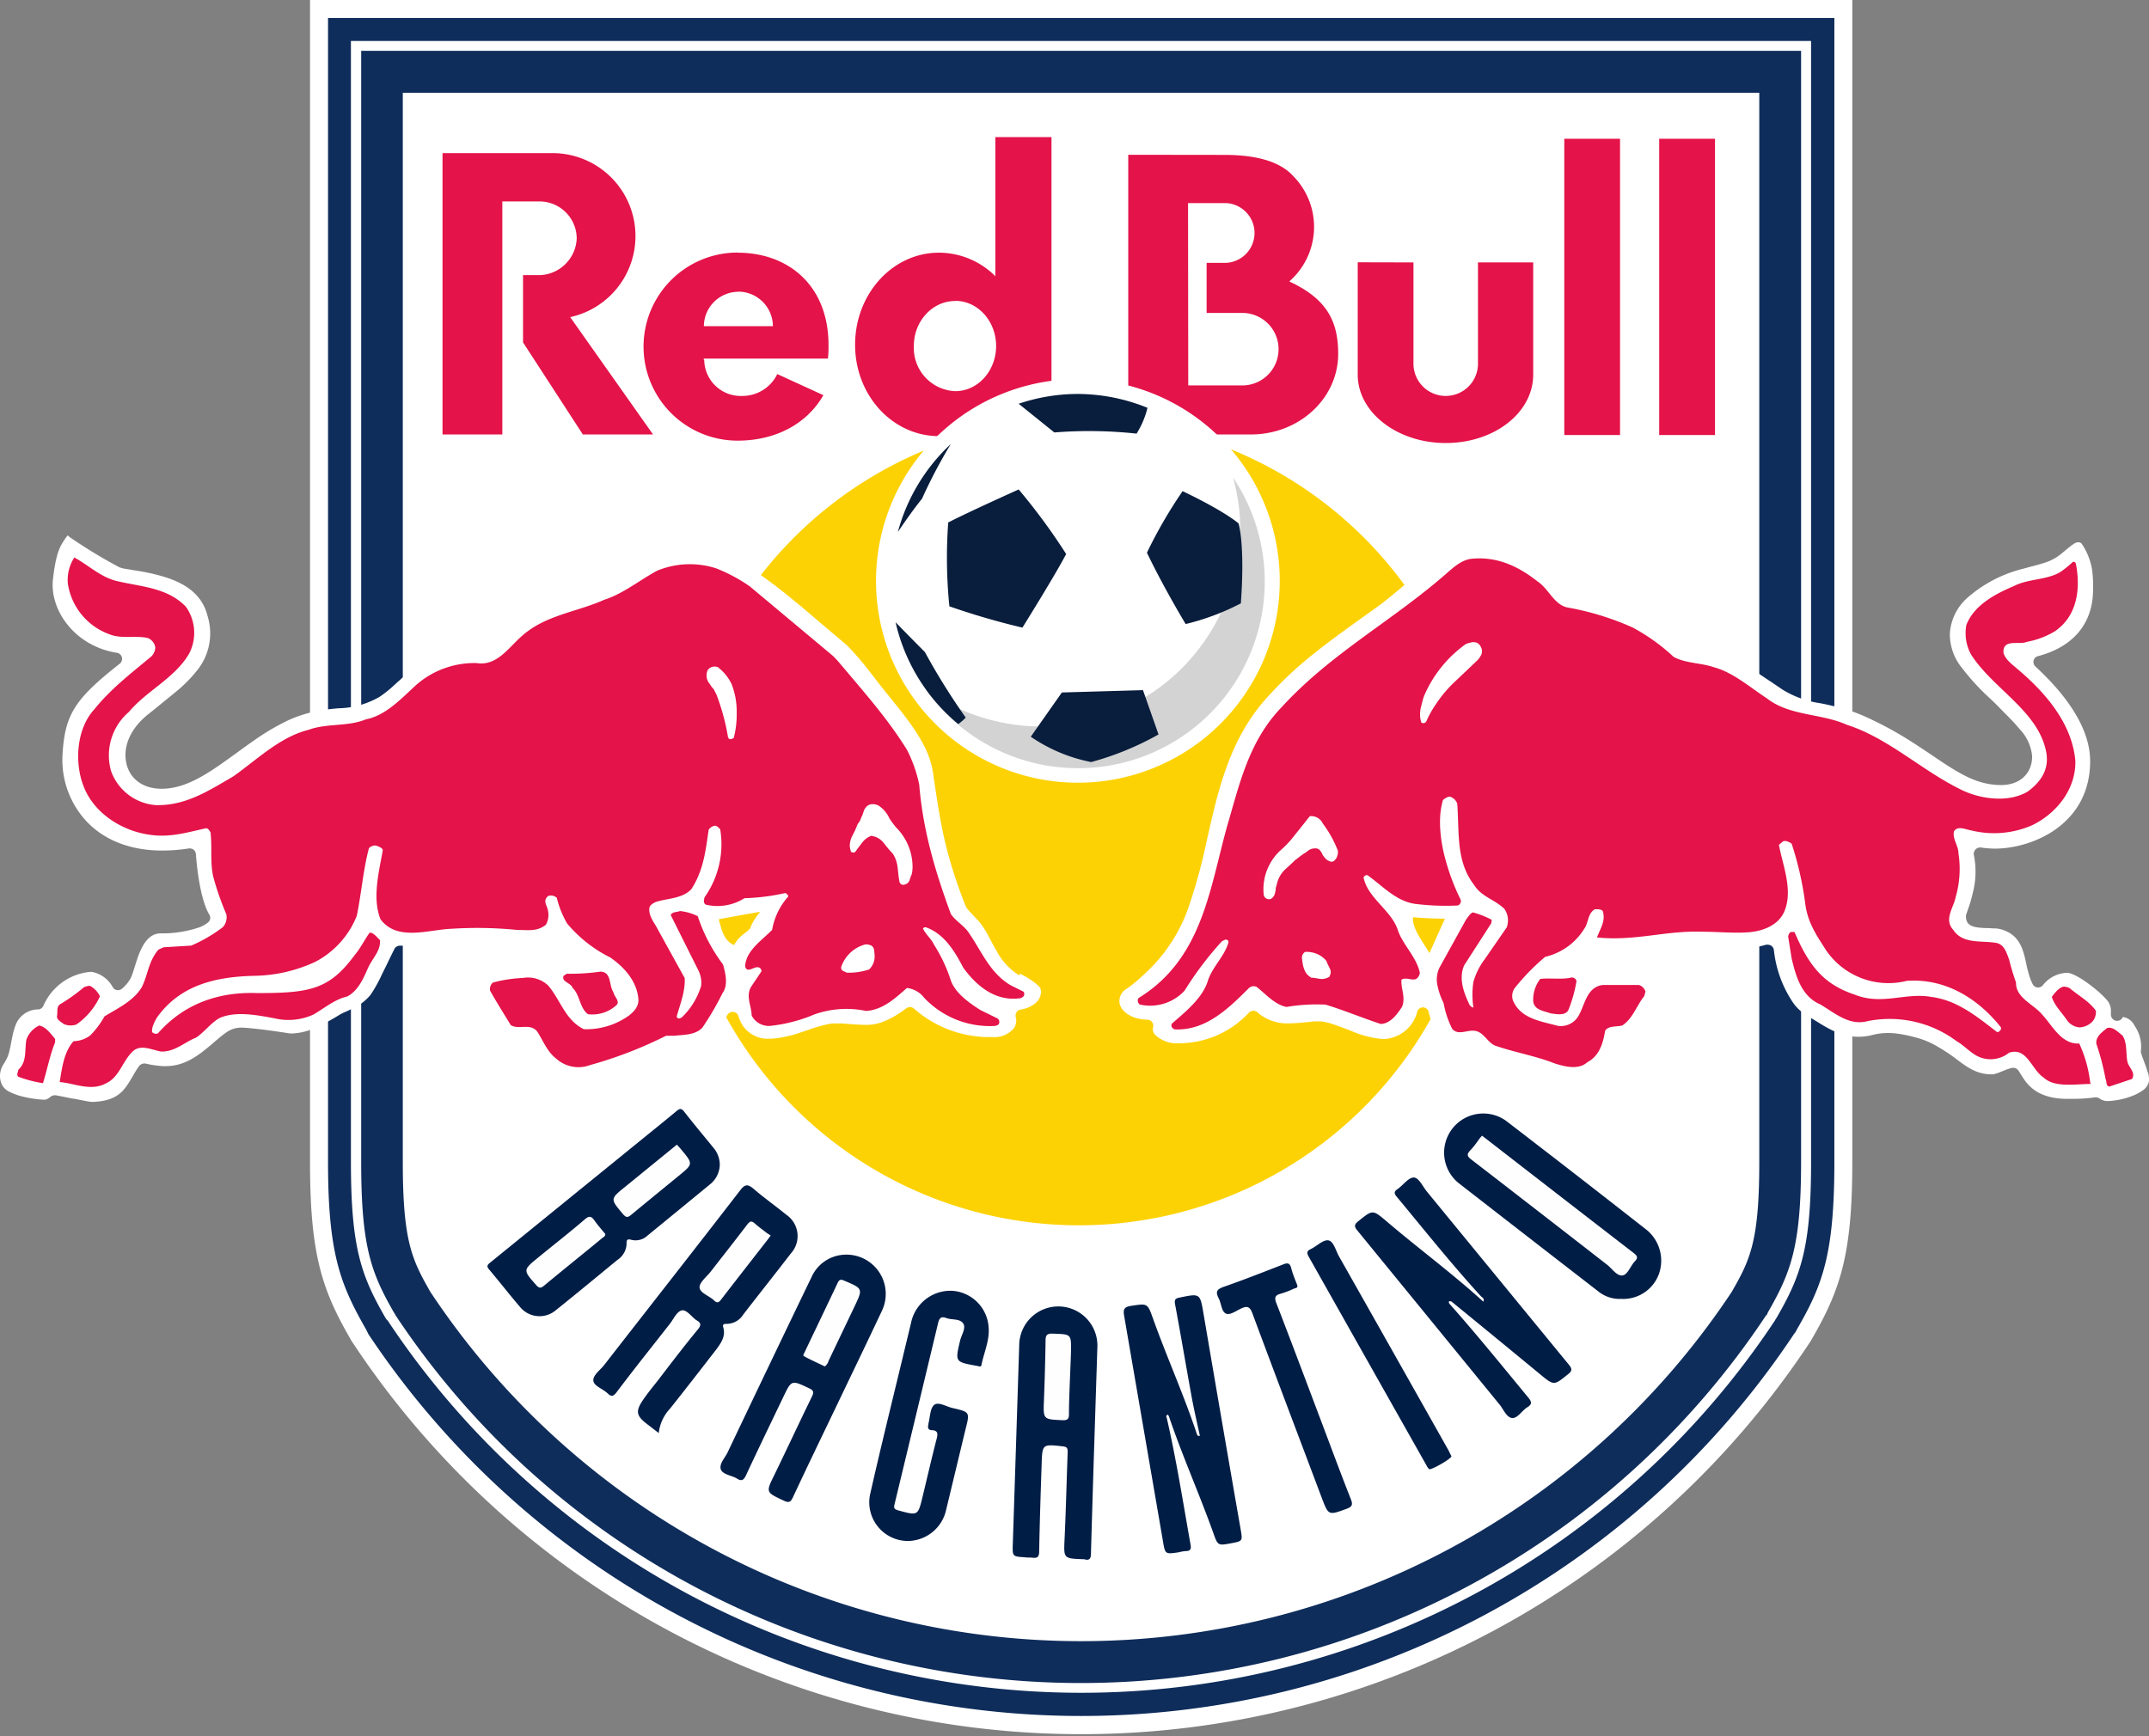 <svg xmlns="http://www.w3.org/2000/svg" width="500" height="404" fill="none"><rect width="100%" height="100%" fill="#808080" stroke="none"/><path fill="#fff" fill-rule="evenodd" d="M72.133 0v270.441c0 21.374 2.747 29.6 9.321 41.023l.36.645.42.616a203.2 203.2 0 0 0 338.632 0l.407-.616.375-.645c6.574-11.423 9.321-19.649 9.321-41.023V0H72.133Z" clip-rule="evenodd"/><path fill="#0F2D5B" d="M76.32 4.195v266.208c0 21.36 2.882 28.52 8.841 38.952l.27.54.256.541a199.176 199.176 0 0 0 259.958 65.278 199.182 199.182 0 0 0 71.77-65.278l.405-.541.27-.54c6.004-10.342 8.706-17.577 8.706-38.952V4.195H76.32ZM81.68 9.54h339.698v260.864c0 20.174-2.431 26.553-8.03 36.28l-.27.405-.136.255a193.621 193.621 0 0 1-161.36 86.599A193.632 193.632 0 0 1 90.22 307.343l-.27-.255-.27-.405c-5.584-9.727-8.031-16.121-8.031-36.28V9.539h.03Zm2.357 2.281v258.583c0 19.604 2.266 25.713 7.64 35.079l.255.39.135.271a191.318 191.318 0 0 0 318.819 0l.27-.271.135-.39c5.374-9.351 7.761-15.46 7.761-35.079V11.82H84.036Zm9.636 9.772h315.652v248.811c0 18.448-2.116 22.771-6.424 30.261a181.63 181.63 0 0 1-151.379 81.265 181.623 181.623 0 0 1-151.379-81.265c-4.293-7.505-6.425-11.813-6.425-30.261V21.593h-.045Z"/><path fill="#E41349" d="M231.584 31.906v32.378a18.598 18.598 0 0 0-13.119-5.48c-10.807 0-19.513 9.607-19.513 21.42 0 11.813 8.736 21.27 19.513 21.27a18.645 18.645 0 0 0 13.254-5.614v5.224h12.924V31.906h-13.059Zm132.376.39v68.943h12.969V32.297H363.96Zm22.08 0v68.943h12.984V32.297H386.04Zm-283.079 3.348v65.46h13.914V46.886h8.301a8.664 8.664 0 0 1 8.289 5.203 8.66 8.66 0 0 1 .717 3.368 8.892 8.892 0 0 1-2.838 6.2 8.911 8.911 0 0 1-6.393 2.371h-3.257v15.656l13.914 21.42h16.332L132.666 73.8a19.304 19.304 0 0 0-4.683-38.156H102.961Zm159.544.375v65.085h28.91c11.048-.18 19.934-8.496 19.934-18.748 0-7.505-2.552-12.774-11.378-16.857a16.845 16.845 0 0 0 5.754-12.044 16.846 16.846 0 0 0-4.808-12.453c-3.122-3.437-8.601-4.953-16.061-4.953l-22.351-.03Zm13.915 11.243h8.826a6.966 6.966 0 0 1 4.715 11.766 6.967 6.967 0 0 1-4.715 2.148h-4.503v11.648h8.301a8.436 8.436 0 0 1 0 16.872h-12.579l-.045-42.434ZM171.618 58.775a21.885 21.885 0 1 0 0 43.77c9.111 0 16.286-4.128 19.949-10.582l-10.718-4.909a9.002 9.002 0 0 1-8.165 5.089 8.492 8.492 0 0 1-8.055-4.939 8.48 8.48 0 0 1-.771-3.227c0-.285-.165-.255-.135-.525h28.91c.098-.892.143-1.79.135-2.687.195-14.17-9.217-21.96-21.15-21.96v-.03Zm144.279 2.266v26.133c0 8.826 9.216 15.926 20.489 15.926 11.273 0 20.339-7.04 20.339-15.926V61.071h-12.849v23.567a7.503 7.503 0 0 1-7.505 7.505 7.507 7.507 0 0 1-7.505-7.505V61.07l-12.969-.03Zm-144.099 6.83a8.079 8.079 0 0 1 8.031 8.03h-16.061a8.056 8.056 0 0 1 7.985-8l.045-.03Zm50.465 2.146c5.298 0 9.501 4.774 9.501 10.508 0 5.734-4.203 10.507-9.501 10.507a10.047 10.047 0 0 1-9.048-6.614 10.057 10.057 0 0 1-.589-3.893c-.045-5.704 4.278-10.478 9.592-10.478l.045-.03Z"/><path fill="#FDD205" fill-rule="evenodd" d="M344.79 191.395a93.757 93.757 0 0 1-57.88 86.619 93.746 93.746 0 0 1-102.174-20.33 93.755 93.755 0 1 1 160.054-66.289Z" clip-rule="evenodd"/><path fill="#fff" d="M332.571 221.808c-.946-1.817-4.218-5.824-3.782-8.376 2.401.3 6.004.315 7.415.39-.436.781-3.168 7.055-3.633 7.986Zm167.155 27.844a21.885 21.885 0 0 0-.691-2.117l-.21-.57c-.18-.465-.345-.916-.525-1.426a6.712 6.712 0 0 1-.18-.615 1.837 1.837 0 0 1 0-.406 8.54 8.54 0 0 0-1.501-5.854 3.586 3.586 0 0 0-2.702-1.996 1.362 1.362 0 0 1-1.306.886h-.3a1.502 1.502 0 0 1-1.171-1.607v-.585a3.781 3.781 0 0 0-.48-1.996c-.901-1.682-7.34-6.98-9.787-6.98a7.503 7.503 0 0 0-5.584 2.912 1.367 1.367 0 0 1-1.081.51h-.135a1.403 1.403 0 0 1-1.111-.735 11.028 11.028 0 0 1-.57-1.276 26.408 26.408 0 0 1-.946-3.498l-.195-.885c-.675-3.002-1.681-6.004-5.674-7.145a6.82 6.82 0 0 0-1.245-.21c-.436 0-.901 0-1.381-.075h-.361a19.225 19.225 0 0 1-2.446-.15c-1.636-.241-2.732-.766-2.732-2.612.002-.153.027-.305.075-.451l.435-1.26a32.343 32.343 0 0 0 1.156-4.023c.688-2.8.745-5.717.165-8.541a1.507 1.507 0 0 1 .311-1.166 1.505 1.505 0 0 1 1.07-.56h.21c1.103.172 2.217.263 3.332.27 8.631-.015 22.141-5.554 22.141-20.369 0-8.556-6.935-16.691-12.744-22.02a1.487 1.487 0 0 1-.387-.637 1.49 1.49 0 0 1-.033-.744 1.408 1.408 0 0 1 1.02-1.021c8.256-2.161 12.819-7.655 12.819-15.49v-.616a25.076 25.076 0 0 0-.24-4.098 14.996 14.996 0 0 0-2.342-5.869.872.872 0 0 0-.795-.42 1.246 1.246 0 0 0-.345 0 3.284 3.284 0 0 0-.916.465c-.766.511-1.876 1.501-2.777 2.222a11.427 11.427 0 0 1-3.918 2.086 52.277 52.277 0 0 1-3.257.916l-1.861.51a30.734 30.734 0 0 0-13.014 6.92 12.147 12.147 0 0 0-3.858 8.166 12.54 12.54 0 0 0 2.912 8.06 53.491 53.491 0 0 0 6.725 7.25l.885.856 2.612 2.657c1.306 1.305 2.297 2.371 3.107 3.362a10.499 10.499 0 0 1 2.912 6.334c0 3.993-2.852 6.68-7.19 6.68-4.803 0-8.48-1.876-13.614-5.254l-2.402-1.621c-1.711-1.141-3.467-2.326-5.418-3.557a82.749 82.749 0 0 0-10.327-5.539 37.648 37.648 0 0 0-5.749-2.027 91.992 91.992 0 0 0-4.248-.975l-.601-.105a22.903 22.903 0 0 1-8.54-3.137l-2.462-1.667c-1.501-.99-3.002-2.011-4.503-3.002a32.011 32.011 0 0 0-7.505-3.647c-.742-.223-1.5-.389-2.267-.495l-1.156-.151-.915-.12a10.074 10.074 0 0 1-3.843-1.2c-.796-.466-1.501-.976-2.402-1.592-.6-.45-1.17-.9-1.756-1.366l-.405-.315a39.08 39.08 0 0 0-5.689-3.782 44.351 44.351 0 0 0-10.988-3.903l-.645-.165c-1.276-.315-2.387-.571-3.332-.886a7.598 7.598 0 0 1-1.276-.51 5.047 5.047 0 0 1-.466-.285 2.193 2.193 0 0 1-.255-.255c-8.21-10.328-18.012-11.138-20.879-11.138-.607.003-1.213.038-1.816.105-3.288.36-7.22 3.257-10.643 6.004a211.553 211.553 0 0 0-3.767 3.182c-2.597 2.207-5.269 4.503-7.896 6.365-13.599 9.666-18.522 13.509-24.962 20.579-8.706 9.501-11.453 21.585-13.854 32.242l-.18.765a130.934 130.934 0 0 1-4.158 15.416 37.853 37.853 0 0 1-8.046 13.659 53.289 53.289 0 0 1-4.248 4.038 21.088 21.088 0 0 1-1.921 1.501l-.345.255a3.24 3.24 0 0 0-1.591 3.663c.54 1.696 2.717 3.452 6.409 3.527.21.003.416.054.604.147a1.403 1.403 0 0 1 .732 1.58c-.08.291-.088.599-.022.894.065.296.201.571.397.802a7.17 7.17 0 0 0 4.758 2.071h.586a22.307 22.307 0 0 0 16.571-7.13 1.409 1.409 0 0 1 1.021-.435 1.5 1.5 0 0 1 .961.36 10.266 10.266 0 0 0 7.084 2.567h.331a38.077 38.077 0 0 0 4.022-.285c.631 0 1.246-.15 1.832-.18h1.516c1.06.143 2.102.399 3.107.765.946.33 1.951.721 3.002 1.096l.916.36a23.542 23.542 0 0 0 7.265 1.891h.375a8.4 8.4 0 0 0 7.73-6.379 1.383 1.383 0 0 1 1.336-.991 1.401 1.401 0 0 1 1.321 1.081c.135.54.27 1.066.42 1.576a11.721 11.721 0 0 0 3.438 5.869 3.939 3.939 0 0 0 1.996.826c1.139.157 2.288.228 3.437.21.308.005.607.105.856.285.27.224.525.465.765.721.331.33.676.675 1.006.945.363.336.786.601 1.246.781 7.19 2.431 16.511 5.088 21.225 5.163h.18c6.394 0 8.571-6.139 9.216-8.781a1.392 1.392 0 0 1 1.096-1.05c6.004-1.171 9.231-10.147 9.216-11.678 0-2.882-1.141-4.023-3.993-4.233h-10.402a2.832 2.832 0 0 0-.69.105 1.16 1.16 0 0 1-.39 0 1.383 1.383 0 0 1-1.186-.661 2.174 2.174 0 0 0-1.501-1.035 1.411 1.411 0 0 1-1.051-1.051 1.493 1.493 0 0 1 .435-1.351c.225-.18.421-.36.616-.54.269-.238.616-.372.975-.376 1.501 0 4.173.165 6.8.165h3.272c2.087-.12 3.843-.33 5.689-.54 3.44-.445 6.904-.67 10.372-.675l9.802.465a18.79 18.79 0 0 0 5.644-.796c.139-.022.281-.022.42 0 .27 0 .534.073.766.211a1.506 1.506 0 0 1 .645 1.02 26.815 26.815 0 0 0 4.668 12.549 10.142 10.142 0 0 0 2.492 2.341c.555.376 1.141.721 1.726 1.081l1.036.631c2.552 1.591 5.749 3.602 9.742 3.587a13.045 13.045 0 0 0 3.272-.42 14.18 14.18 0 0 1 3.662-.451 14.96 14.96 0 0 1 1.832.106c1.393.17 2.773.441 4.128.81l.285.075a19.496 19.496 0 0 1 5.358 2.237 40.502 40.502 0 0 1 3.858 2.536l.315.241c2.327 1.771 4.743 3.602 8.121 3.602h.405c.2-.015.396-.055.586-.12l.66-.195 1.501-.601c.581-.25 1.184-.446 1.801-.585h.285a1.404 1.404 0 0 1 1.156.63c.18.256.36.541.541.841.345.54.69 1.111 1.125 1.681 1.306 1.681 3.663 3.918 9.202 4.053h1.501a36.834 36.834 0 0 0 5.463-.345h.226c.29.009.572.103.81.27a3.224 3.224 0 0 0 1.906.6 17.798 17.798 0 0 0 5.479-1.11 10.72 10.72 0 0 0 2.597-1.321 3.348 3.348 0 0 0 1.501-2.072c.08-.69.019-1.39-.18-2.056m-325.273-33.623c-.961 1.186-2.402 1.501-3.708 3.872-2.642-1.035-3.107-4.503-3.587-6.004 2.101-.375 7.084-1.336 9.696-1.726a12.339 12.339 0 0 0-2.401 3.873m62.698 10.942a14.593 14.593 0 0 1-5.314-5.674 56.15 56.15 0 0 1-1.336-2.416l-.495-.931a23.302 23.302 0 0 0-1.922-3.107c-.319-.399-.659-.78-1.02-1.141l-1.066-1.126c-.33-.345-.645-.69-.916-1.02a3.874 3.874 0 0 1-.525-.856c-4.683-12.008-5.779-18.778-7.505-30.711-.871-6.139-4.638-11.108-10.718-18.568-.765-.93-1.621-2.026-2.521-3.197-.616-.795-1.261-1.636-1.922-2.462a62.45 62.45 0 0 0-4.923-5.659l-5.854-4.953c-2.477-2.101-4.503-3.888-6.514-5.479a118.998 118.998 0 0 0-9.727-7.325 25.523 25.523 0 0 0-14.35-4.623 19.51 19.51 0 0 0-10.177 2.537 60.529 60.529 0 0 1-11.228 6.289c-2.657 1.111-5.403 1.997-8.901 3.137l-3.617 1.201a24.007 24.007 0 0 0-8.766 5.479l-1.381 1.336c-.496.465-.961.93-1.396 1.321a6.807 6.807 0 0 1-2.102 1.501 12.86 12.86 0 0 1-3.002.465l-2.221.12h-1.501a18.918 18.918 0 0 0-10.507 4.728c-1.216.991-2.357 2.027-3.453 3.002l-.525.481a28.248 28.248 0 0 1-3.408 2.747 19.71 19.71 0 0 1-9.636 2.717 50.433 50.433 0 0 0-5.419.735 29.811 29.811 0 0 0-6.56 2.192 55.234 55.234 0 0 0-7.895 4.713c-1.32.915-2.612 1.846-3.887 2.792l-3.378 2.416c-5.028 3.528-9.351 5.884-14.034 5.884-4.684 0-7.896-2.701-8.346-6.889-.39-3.693 1.5-7.505 5.314-10.508l2.1-1.681c1.502-1.261 3.003-2.431 4.369-3.572a32.358 32.358 0 0 0 4.893-4.969 13.689 13.689 0 0 0 2.372-12.593c-1.11-4.503-4.503-7.505-10.507-9.232a47.267 47.267 0 0 0-6.26-1.35l-.705-.121-1.651-.27a7.837 7.837 0 0 1-1.366-.345 116.655 116.655 0 0 1-11.573-7.025l-.51-.42-.39.555c-1.277 1.832-2.282 3.288-3.003 9.637-.84 7.025 4.939 15.581 14.89 17.142a1.428 1.428 0 0 1 1.124 1.856 1.424 1.424 0 0 1-.463.665c-10.507 8.271-12.774 11.829-13.33 21.135a21.014 21.014 0 0 0 5.54 15.521c4.232 4.503 10.342 6.844 17.697 6.844a40.464 40.464 0 0 0 6.169-.495h.21a1.412 1.412 0 0 1 1.411 1.306c.495 6.469 1.666 11.723 3.122 14.08a1.38 1.38 0 0 1-.24 1.786 6.771 6.771 0 0 1-2.056 1.186 27.024 27.024 0 0 1-9.007 1.411c-2.116 0-3.692 1.501-4.953 4.578-.42 1.02-.75 2.101-1.08 3.152l-.09.285c-.166.54-.331 1.036-.481 1.501-.136.364-.291.719-.466 1.066a9.17 9.17 0 0 1-1.92 2.281 1.5 1.5 0 0 1-.946.346h-.24a1.422 1.422 0 0 1-.991-.706 7.005 7.005 0 0 0-4.864-3.542h-.375a13.19 13.19 0 0 0-10.882 7.865 1.41 1.41 0 0 1-1.141.871h-.27a5.63 5.63 0 0 0-5.104 3.752 16.961 16.961 0 0 0-.795 3.002l-.15.706c-.136.78-.3 1.591-.496 2.371a7.51 7.51 0 0 1-.675 1.802l-.48.84c-.12.195-.24.376-.346.571a4.907 4.907 0 0 0-.405 3.962 3.597 3.597 0 0 0 1.966 2.162c.995.503 2.05.881 3.137 1.126 1.605.394 3.244.635 4.894.72.322-.005.637-.093.915-.255.23-.142.45-.297.66-.465a1.58 1.58 0 0 1 .931-.316h.226l1.035.196 3.002.6h.18l2.837.555c.45.075.841.15 1.126.18.245.022.491.022.736 0 4.503-.21 6.32-1.936 7.505-3.602.352-.482.677-.984.976-1.501l.51-.856.375-.645c.36-.615.72-1.186 1.111-1.726a1.494 1.494 0 0 1 1.156-.586c.12-.014.24-.014.36 0 .51.135 1.02.241 1.501.316 1.036.165 1.981.255 2.372.285.29.014.58.014.87 0 4.203 0 7.34-2.342 9.937-4.503l.856-.721c.405-.345.795-.69 1.185-1.006a20.271 20.271 0 0 1 1.907-1.501 6.002 6.002 0 0 1 3.362-1.23h.27c1.006 0 4.819.33 11.258 1.351.28.022.56.022.84 0a14.197 14.197 0 0 0 5.51-1.501 45.468 45.468 0 0 0 5.253-2.837c.482-.281.984-.527 1.501-.736l.165-.075a38.92 38.92 0 0 0 1.666-.796 11.583 11.583 0 0 0 3.858-3.002 32.678 32.678 0 0 0 2.687-4.833l1.066-2.146a166.68 166.68 0 0 1 1.816-3.708 1.414 1.414 0 0 1 1.26-.78h.406a48.76 48.76 0 0 0 6.484-.601l2.672-.42c1.921-.3 3.573-.556 4.803-.616.301 0 1.111 0 2.252.135l2.552.181c3.212.195 5.839.285 8.03.285 1.291 0 2.432 0 3.393-.105a21.699 21.699 0 0 0 4.503-.766 8.11 8.11 0 0 0 1.14-.42 1.49 1.49 0 0 1 .571-.105 1.33 1.33 0 0 1 .976.405c.705.676 1.501 1.366 2.221 2.042a1.413 1.413 0 0 1 .401 1.503 1.413 1.413 0 0 1-1.226.958l-.826.09a5.24 5.24 0 0 0-3.362 1.501 1.502 1.502 0 0 1-1.682.436 2.832 2.832 0 0 0-.6-.211 4.55 4.55 0 0 0-1.201-.15h-1.801a44.17 44.17 0 0 0-6.875.436 11.195 11.195 0 0 0-3.752 1.155 3.003 3.003 0 0 0-1.772 2.792c.166 2.657 3.903 9.847 6.455 12.399a6.937 6.937 0 0 0 4.038 1.021h.735a1.5 1.5 0 0 1 1.261.765c2.612 5.149 7.13 8.601 11.243 8.601h.27c3.933-.15 14.545-3.993 22.005-7.505l.285-.105c.267-.065.538-.11.811-.135l1.501-.18.75-.09a16.714 16.714 0 0 0 4.879-1.126c1.246-.601 3.002-3.002 4.638-6.004a1.493 1.493 0 0 1 1.261-.766h.135a1.378 1.378 0 0 1 1.216.991c.166.565.387 1.113.66 1.636a6.988 6.988 0 0 0 6.725 3.602h.525a26.878 26.878 0 0 0 6.725-1.501l1.201-.39a38.004 38.004 0 0 1 5.088-1.501c.645-.11 1.298-.16 1.951-.15h1.066l2.027.15 1.38.105c.646 0 1.321.075 2.027.075a10.72 10.72 0 0 0 4.833-.945 21.818 21.818 0 0 0 4.503-2.657l.376-.27c.238-.178.528-.273.825-.271.344.002.676.13.931.361a26.478 26.478 0 0 0 17.607 6.634h.9a5.795 5.795 0 0 0 4.639-1.951 3.005 3.005 0 0 0 .525-2.702 1.502 1.502 0 0 1 .18-1.126c.221-.326.56-.552.946-.63a6.913 6.913 0 0 0 3.482-1.501 3.681 3.681 0 0 0 1.291-2.567 1.96 1.96 0 0 0-.645-1.501 18.36 18.36 0 0 0-4.323-2.792"/><path fill="#fff" d="M203.82 135.186a46.963 46.963 0 0 1 28.997-43.394 46.97 46.97 0 0 1 64.037 34.24 46.966 46.966 0 0 1-46.081 56.121 46.963 46.963 0 0 1-33.206-13.757 46.958 46.958 0 0 1-13.747-33.21Z"/><path fill="#D3D3D3" d="M215.49 160.523a46.255 46.255 0 0 0 49.644 2.492 46.267 46.267 0 0 0 23.246-43.935 48.53 48.53 0 0 0-1.501-7.971 43.442 43.442 0 0 1-11.348 59.954 43.44 43.44 0 0 1-60.101-10.54"/><path fill="#091D3C" fill-rule="evenodd" d="M250.787 91.68a43.122 43.122 0 0 0-13.779 2.281l8.301 6.68a102.572 102.572 0 0 1 19.138.27 20.416 20.416 0 0 0 2.536-6.004 43.39 43.39 0 0 0-16.196-3.227ZM221.222 103.336a43.313 43.313 0 0 0-12.324 20.474c.961-1.411 3.093-4.593 5.629-7.76a117.378 117.378 0 0 1 6.695-12.714ZM237.011 113.906s-11.888 5.344-16.391 7.686a112.54 112.54 0 0 0 .27 19.513 171.172 171.172 0 0 0 16.992 4.953s7.505-12.008 10.177-17.126a141.098 141.098 0 0 0-11.048-15.026ZM275.152 114.305a107.934 107.934 0 0 0-8.3 14.32c3.797 7.955 9.006 16.601 9.006 16.601a55.978 55.978 0 0 0 12.849-4.818c1.005-13.87-.541-18.613-.541-18.613-4.173-3.377-13.014-7.49-13.014-7.49ZM208.375 144.812a43.154 43.154 0 0 0 14.575 23.687 10.929 10.929 0 0 0 1.741-1.501 155.397 155.397 0 0 1-9.501-15.251s-4.503-4.533-6.815-6.935ZM265.931 160.609l-18.868.541-7.235 10.297a37.68 37.68 0 0 0 14.05 5.899 68.186 68.186 0 0 0 15.671-6.425l-3.618-10.312Z" clip-rule="evenodd"/><path fill="#E41349" d="M17.295 129.742a9.53 9.53 0 0 0-1.5 6.154 14.89 14.89 0 0 0 9.5 11.648c2.868 1.231 6.155.286 9.097.931a2.88 2.88 0 0 1 1.741 2.147 3.093 3.093 0 0 1-.93 2.146c-4.594 3.843-9.412 7.505-13.254 12.308-4.098 4.413-4.684 12.234-2.537 17.803 2.371 6.379 9.006 10.507 15.385 11.377 4.669.736 8.857-.57 13.12-1.501.57 0 .825.601 1.065.931.42 3.768-.15 7.13.676 10.507a66.433 66.433 0 0 0 3.002 8.571 3.435 3.435 0 0 1-.81 3.002 34.703 34.703 0 0 1-7.356 4.293l-6.424.39-1.201.541c-2.372 2.822-2.372 5.659-3.873 8.736-1.966 3.272-5.674 4.938-8.69 6.815a20.223 20.223 0 0 1-3.318 4.428 6.65 6.65 0 0 1-3.888 1.335c-2.206 2.537-2.642 6.005-3.212 9.502 3.603.33 7.325 2.237 10.838.27 3.002-1.396 3.737-5.013 6.004-7.235 1.8-1.966 4.503-.54 6.68-.135 3.196.165 5.463-2.146 8.165-3.212 1.876-1.216 3.392-3.317 5.358-4.503 3.768-1.801 9.007-.736 12.984 0a13.93 13.93 0 0 0 9.097-.931c2.536-1.501 4.893-3.497 7.76-4.158 2.552-1.306 3.767-4.188 4.818-6.559 1.051-2.372 3.002-4.008 2.822-6.56-.66-.57-1.5-1.816-2.416-1.726-1.231 1.711-2.087 3.573-3.483 5.209-5.914 8.09-10.597 8.841-22.62 8.841-8.917-.33-17.007 2.401-23.146 9.366a1.183 1.183 0 0 1-1.336-.27c-.255-.976.66-2.612 1.065-3.347 5.494-7.776 14.02-9.607 23.026-9.772a34.838 34.838 0 0 0 13.78-3.212 20.7 20.7 0 0 0 9.726-10.733c1.066-5.163 1.501-10.747 2.807-15.655.166-.496 1.336-.841 1.742-.676.405.165 1.5.496 1.5 1.066-.9 5.088-2.491 11.153-.525 16.061 3.888 5.209 11.243 2.387 16.512 2.207a93.754 93.754 0 0 1 15.265.27c2.612 0 4.638.435 6.695-1.201.536-.93.722-2.022.525-3.077-.165-1.501-1.381-2.387 0-3.618a2.042 2.042 0 0 1 2.011.406 22.3 22.3 0 0 0 2.417 6.004 31.21 31.21 0 0 0 10.027 7.895c3.437 2.372 6.319 5.734 6.56 9.907 0 2.116-1.967 3.572-3.603 4.503a16.887 16.887 0 0 1-9.111 2.282c-4.338-2.132-5.419-6.815-8.301-10.177a6.843 6.843 0 0 0-5.884-1.742c-2.354.094-4.69.452-6.965 1.066a2.017 2.017 0 0 0-.66 1.876c1.501 2.702 3.182 5.329 4.818 8.031 1.876 1.156 4.503-.57 6.154 1.501 1.396 2.131 2.282 4.653 4.413 6.289a7.712 7.712 0 0 0 7.896 1.501 97.461 97.461 0 0 0 17.667-6.814h1.876c2.297-.256 4.924-.15 6.56-1.877a66.224 66.224 0 0 0 4.683-8.015c1.396-1.891.705-4.653.135-6.695a39.014 39.014 0 0 1-5.884-11.242 12.004 12.004 0 0 0-4.158-1.201c-.735.33-1.726.12-2.131.93l6.424 12.849a6.487 6.487 0 0 1 .661 3.618 16.942 16.942 0 0 1-4.504 7.355c-.405.255-.87.45-1.2-.135.735-2.777 2.026-5.764 1.876-9.007l-6.229-11.287c-.751-1.501-2.102-3.002-2.012-4.819 0-.825.811-1.276 1.501-1.606 2.777-.9 6.169-.735 8.301-3.002 2.777-4.338 3.272-8.631 4.008-13.794a2.047 2.047 0 0 1 1.336-.931c.495-.165 1.11.555 1.351.796a21.33 21.33 0 0 1-3.618 15.805c-.165.571-.39 1.321.27 1.742 1.526.36 3.108.412 4.654.154a11.8 11.8 0 0 0 4.352-1.655 49.283 49.283 0 0 0 9.502-1.201c.33.165.675.48.675.81a15.62 15.62 0 0 0-3.752 7.761c-2.462 2.536-6.004 4.743-6.289 8.435.405 1.802 2.011.091 3.002.271a.898.898 0 0 1 .81.93l-2.417 3.618c-1.305 2.131.136 4.638.136 6.694a4.5 4.5 0 0 0 4.278 2.402 36.206 36.206 0 0 0 10.312-2.672 22.242 22.242 0 0 1 12.008-.81c3.857-.241 6.649-2.807 9.516-5.344a5.89 5.89 0 0 1 4.008 2.267 21.033 21.033 0 0 0 7.57 5.13 21.028 21.028 0 0 0 9.032 1.429l.66-.27a.99.99 0 0 0-.255-1.501l-3.888-1.906c-2.702-1.712-6.004-4.053-6.965-7.085a35.737 35.737 0 0 0-3.872-8.166c-.586-1.306-1.982-2.447-2.552-3.753a.751.751 0 0 1 .675-.27c4.263 1.501 6.74 5.614 8.691 9.382 3.123 4.323 7.626 8.06 13.51 7.085l.54-.406a1.001 1.001 0 0 0 0-1.065l-3.002-1.501c-4.923-2.867-6.875-8.181-9.907-12.444-1.066-1.501-3.002-2.597-4.023-4.158-3.512-9.576-6.454-19.138-7.355-30.111a31.747 31.747 0 0 0-2.822-8.03c-4.413-7.205-10.207-13.704-15.79-20.339-.469-.564-.971-1.1-1.501-1.606l-19.334-16.166a38.521 38.521 0 0 0-7.76-4.158 19.905 19.905 0 0 0-13.78.54c-4.187 2.267-7.895 5.359-12.323 6.77-6.379 2.867-13.644 3.512-19.138 8.421-3.182 2.792-5.824 7.04-10.507 6.304a20.518 20.518 0 0 0-14.065 5.074c-3.602 3.287-7.1 7.129-11.768 8.03-4.098 1.726-9.006.856-13.254 2.417-6.635 1.636-11.888 6.829-17.532 10.837-5.644 3.272-11.018 6.86-18.013 6.695a12.014 12.014 0 0 1-10.432-7.896 13.297 13.297 0 0 1 4.143-13.794c4.173-4.984 10.778-7.911 14.05-13.645a10.505 10.505 0 0 0-.796-10.837c-4.338-4.503-10.507-4.638-16.196-6.004-3.723-.946-6.56-3.738-9.757-5.449Zm325.379.27c-2.462.165-4.278 1.832-6.154 3.468-12.534 10.987-26.824 18.537-38.292 31.056-7.7 7.941-9.846 18.012-12.713 27.709-4.098 14.74-5.794 30.921-20.61 40.018a1.127 1.127 0 0 0 .271 1.501 10.912 10.912 0 0 0 10.432-3.213 77.608 77.608 0 0 1 8.706-11.513l.795-.39c.421 0 .841.225.676.796-.991 3.272-3.843 5.704-4.819 9.006-1.305 3.918-5.103 6.98-8.3 9.757l-.135.405a1.079 1.079 0 0 0 .81.946c7.205.315 12.429-4.804 17.262-9.637a1.65 1.65 0 0 1 1.741-.27c2.132 1.636 4.173 4.113 6.965 4.683a42.434 42.434 0 0 1 9.096-.54c4.338 1.321 8.511 3.077 12.849 4.503 2.207-.075 3.813-2.207 4.953-4.008.901-2.131-.3-4.248-.135-6.289 1.066-.661 2.207.195 3.348-.135a1.953 1.953 0 0 0 .93-1.501c-.81-3.768-4.143-6.65-5.208-10.177-1.651-4.504-6.92-7.22-7.896-12.009.24-.33.646-.735 1.066-.405 3.512 2.537 6.5 5.899 10.838 6.56a57.6 57.6 0 0 0 10.041.39 1.099 1.099 0 0 0 .661-1.336 50.752 50.752 0 0 1-3.468-9.096c-1.155-4.008-1.981-9.637-.675-14.05.24-.33 1.246-.961 1.741-.811a2.584 2.584 0 0 1 1.606 1.607c.496 6.964-.3 13.389 3.888 18.867 1.786 2.867 4.878 3.423 7.085 5.629a4.69 4.69 0 0 1 .54 4.278l-5.088 7.37a16.101 16.101 0 0 0-2.672 5.344 19.904 19.904 0 0 0 0 5.899c-.33.15-.48-.24-.811-.405-1.306-2.702-2.732-6.184-1.336-9.367l6.29-9.771.135-.811a20.01 20.01 0 0 0-4.413-1.741c-.736.345-1.111 1.096-1.606 1.741l-6.155 11.123a6.446 6.446 0 0 0-.54 3.737 16.532 16.532 0 0 0 1.501 4.503 21.975 21.975 0 0 0 2.012 6.005c1.501 1.711 3.662 0 5.613.525 1.952.525 2.717 2.912 4.684 3.482 4.428 1.501 9.111 2.297 13.509 4.023 2.296.736 5.584 1.606 7.625-.27 2.867-1.501 3.663-4.503 4.158-7.37.901-1.216 2.702-.796 4.008-1.201 2.461-1.636 3.287-4.608 5.088-6.83l.27-1.065a2.377 2.377 0 0 0-1.501-1.501h-8.435c-3.858.495-4.113 4.743-5.749 7.355a4.735 4.735 0 0 1-4.699 2.146c-3.917-1.066-8.631-1.636-10.432-5.884a3.143 3.143 0 0 1 .541-3.077 50.857 50.857 0 0 1 6.949-7.1 14.58 14.58 0 0 0 9.112-6.56c.975-1.395.765-3.482 2.401-4.503.496 0 1.501-.09 1.877.406.735 2.371-.601 4.098-1.336 6.154 9.006.901 15.956-1.666 24.617-1.336 3.692 0 6.979.375 10.507.135 3.527-.24 7.505-1.726 8.706-5.494 1.636-4.833-.661-10.267-1.501-14.86l.945-.795c.571-.331 1.591.195 2.012.525a75.514 75.514 0 0 1 3.212 14.32c.645 4.188 2.522 6.92 4.818 10.507a17.577 17.577 0 0 0 18.733 7.1c8.841-.661 16.511 3.963 21.945 10.837v.406c-.165.315-.525.75-.93.66-4.669-3.602-9.277-7.415-15.266-8.166-6.004-1.095-11.483 2.012-17.802-.525-7.595-2.507-10.823-7.115-14.05-14.59h-.66c-.496 0-.721.57-.811 1.066l.811 5.088c.975 4.083 2.266 8.826 6.679 10.703 3.438 2.041 6.725 5.028 10.988 3.887a26.069 26.069 0 0 1 20.744 4.683c1.876 1.066 3.437 3.003 5.479 3.753a6.858 6.858 0 0 0 6.694-1.081c4.188-1.381 5.164 3.873 8.031 5.764 2.537 2.447 7.61 1.501 10.973 1.501l-.136-.405a29.633 29.633 0 0 0-2.536-9.006c-4.173.24-6.245-4.203-8.706-6.83-2.042-2.371-6.109-3.842-6.004-7.37a53.74 53.74 0 0 1-1.607-5.344c-.57-1.501-1.11-3.557-3.077-3.887-3.527-.571-7.7.33-9.906-3.002-2.282-2.462.12-5.254.54-7.626a23.56 23.56 0 0 0 .66-10.177c0-1.801-1.396-3.287-1.065-5.088.825-1.501 2.792-.435 4.022-.27a22.168 22.168 0 0 0 14.185-1.201c5.719-2.777 10.282-8.481 10.042-15.13-.825-8.586-6.89-15.701-13.509-21.27-1.231-1.066-2.807-2.207-3.212-3.753-.151-3.362 3.602-1.726 5.493-2.536a19.518 19.518 0 0 0 6.425-2.417c4.983-3.362 6.004-9.261 5.073-15.01-.15-.481 0-1.201-.795-1.201a24.633 24.633 0 0 1-3.002 2.417c-3.198 1.876-7.355 1.501-10.718 3.212-4.173 1.786-9.291 4.353-11.107 9.096a10.313 10.313 0 0 0 1.08 6.83c5.074 8.015 15.806 13.224 17.532 22.89.661 3.918-1.26 6.755-4.293 9.007-4.578 2.776-11.467 1.786-16.061-.676-8.841-4.413-16.601-11.828-26.087-14.845-6.005-2.702-13.285-1.981-18.613-6.169-4.008-2.612-7.806-6.004-12.309-7.22-3.107-1.066-6.499-.856-9.366-2.417a45.235 45.235 0 0 0-9.502-6.815 64.111 64.111 0 0 0-15.265-4.683c-3.107-.735-4.278-4.308-6.83-6.004-4.338-3.437-9.216-5.839-15.115-5.344Zm-.541 19.514a2.675 2.675 0 0 1 1.336 0 1.79 1.79 0 0 1 1.081 1.066c.174.278.263.602.255.93.007.276-.039.551-.135.811l-.39.66-.405.541-2.537 2.416-2.822 2.672a30.024 30.024 0 0 0-4.503 5.359 24.301 24.301 0 0 0-2.147 3.872.79.79 0 0 1-.93.406 1.48 1.48 0 0 0-.27-.135.346.346 0 0 1 0-.136 5.069 5.069 0 0 1-.271-1.606 8.79 8.79 0 0 1 .135-1.501l.541-2.146.27-.796a28.671 28.671 0 0 1 9.637-12.008 3.521 3.521 0 0 1 1.23-.375l-.075-.03Zm-176.266 5.614a2.456 2.456 0 0 1 1.201.135l.135.135a10.971 10.971 0 0 1 3.002 3.752 17.621 17.621 0 0 1 1.201 6.815 21.408 21.408 0 0 1-.66 5.629v.135a.383.383 0 0 1-.135 0 .857.857 0 0 1-1.081.135v-.135c0-.03-.135-.135-.135-.135a51.854 51.854 0 0 0-2.672-9.907l-.675-1.336-.391-.405-.57-.856a2.996 2.996 0 0 1-.405-3.212l.135-.135a1.812 1.812 0 0 1 1.05-.585v-.03Zm37.331 31.987c.371.04.735.131 1.081.27a6.739 6.739 0 0 1 2.401 2.537l.271.54.54.81.931 1.201a13.045 13.045 0 0 1 3.887 8.691 9.36 9.36 0 0 1-.135 2.147l-.27.675-.27.796a1.5 1.5 0 0 1-1.201 1.065.811.811 0 0 1-.811-.12 1.007 1.007 0 0 1-.39-.81l-.135-.796-.27-2.416a7.329 7.329 0 0 0-1.066-3.002l-1.081-1.201-1.2-1.501a4.325 4.325 0 0 0-2.807-1.501 4.869 4.869 0 0 0-2.012 1.501l-.81 1.065-.796 1.066c-.285.48-.93.135-.93.135h-.136c-.045 0 0-.135 0-.135a4.094 4.094 0 0 1-.27-1.501 5.159 5.159 0 0 1 .526-2.011l.675-1.336.676-1.606.135-.135a4.14 4.14 0 0 0 .66-1.336l.27-.541.406-1.2c.51-.946 1.2-1.411 2.131-1.321v-.03Zm101.59 2.807a2.996 2.996 0 0 1 3.002 1.741 25.917 25.917 0 0 1 3.482 6.289c.03.179.03.362 0 .54.008.09.008.181 0 .271l-.27.795a2.642 2.642 0 0 1-.66.811.98.98 0 0 1-1.066 0 2.378 2.378 0 0 1-1.081-.811l-.405-.525-.255-.541c-.376-.63-.751-1.14-1.606-1.065a2.64 2.64 0 0 0-1.742.66l-.54.405-.27.135-.931.676-1.201.931-.405.405-1.741 1.606a6.595 6.595 0 0 0-2.012 3.482l-.27.931v.465l-.135.526a2.113 2.113 0 0 1-.93 1.501 1.245 1.245 0 0 1-1.149-.08 1.25 1.25 0 0 1-.593-.986 12.318 12.318 0 0 1 3.888-10.177 23.394 23.394 0 0 0 3.467-3.738l1.081-1.335 2.132-2.687.21-.225Zm-103.571 29.855h.66l.54.135a1.308 1.308 0 0 1 .931 1.066c.071.397.116.798.135 1.201a4.178 4.178 0 0 1-1.336 3.482h-.135a14.478 14.478 0 0 1-5.088.676l-.135-.136-.391-.135-.27-.135a.853.853 0 0 1-.405-.93 8.138 8.138 0 0 1 5.479-5.194l.015-.03Zm102.385 1.741h.135a5.994 5.994 0 0 1 4.818 2.012l.271.66.525 1.066c.151.294.243.616.27.945a2.021 2.021 0 0 1-.27.931v.135a3.37 3.37 0 0 1-2.132.541l-1.606-.271h-.54l-.135-.135c-1.501-.87-1.831-2.627-2.011-4.413a1.503 1.503 0 0 1 .54-1.336c.037-.038.077-.073.12-.105l.015-.03Zm-283.094 7.926a6.754 6.754 0 0 0-.946.27 42.538 42.538 0 0 1-5.614 4.008c-.825.57-.51 1.786-.675 2.686-.165.901.975 1.381 1.5 1.862a4.011 4.011 0 0 0 3.003.135 16.183 16.183 0 0 0 5.479-6.56 5.37 5.37 0 0 0-1.952-2.206.822.822 0 0 0-.795-.195Zm459.885.135c-1.215 0-2.326 1.501-3.002 2.401.571 1.967 2.252 3.558 3.483 5.359a3.934 3.934 0 0 0 3.002 1.741 4.503 4.503 0 0 0 2.807-1.201 3.262 3.262 0 0 0 .945-2.686c-1.501-2.132-3.932-3.438-5.899-5.089a2.1 2.1 0 0 0-1.336-.465v-.06ZM9.13 238.657a5.67 5.67 0 0 0-3.002 3.347c-.42 2.612.165 5.074-1.877 6.965 0 .495-.495 1.111 0 1.606a29.199 29.199 0 0 0 5.75 1.501c.99-3.197 1.665-6.724 2.821-9.501v-.811c-1.065-1.216-2.056-2.747-3.692-3.107Zm481.17.54c-1.156.976-2.792 2.027-2.537 3.738a58.378 58.378 0 0 1 2.132 8.166c.33.57 0 1.741.946 1.741l5.208-1.741c.916-1.502-.735-2.612-1.066-4.008-.405-1.892 0-4.503-1.2-6.154-1.066-.781-2.102-2.042-3.483-1.712v-.03Z"/><path fill="#E41349" d="M133.36 230.02c1.636 1.801 1.501 4.503 3.438 6.004a8.328 8.328 0 0 0 6.559-2.041c1.066-.901-.495-2.057-.645-3.123-1.081-1.501-.346-4.668-3.002-4.743a51.232 51.232 0 0 1-7.866.496l-.735.495c-.496 1.501 1.801 1.501 2.206 3.002M365.33 227.556c-2.207.42-4.743 0-6.965.255a7.925 7.925 0 0 0-1.636 5.239c.255 2.041 2.537 2.206 4.008 2.776 1.396.166 3.437.661 4.188-.81a32.28 32.28 0 0 0 1.876-6.71 1.116 1.116 0 0 0-.216-.417 1.115 1.115 0 0 0-.822-.411 1.11 1.11 0 0 0-.463.078"/><path fill="#001D46" d="M337.194 303.361c6.334 7.115 12.308 14.515 18.372 21.856.841 1.035.931 1.591-.255 2.311-1.186.721-2.296 2.672-3.572 2.462-1.276-.21-1.922-2.012-2.837-3.122-11.008-13.48-22.015-26.954-33.023-40.423-.765-.916-.915-1.396.135-2.237 3.348-2.687 3.318-2.762 6.575 0 7.415 6.335 15.295 12.114 22.515 18.703.375-.705-.225-.93-.525-1.231-6.875-7.505-13.149-15.4-19.619-23.191-.705-.855-.57-1.23.241-1.801 1.29-.9 2.506-2.672 3.722-2.657 1.216.015 2.102 2.102 3.092 3.303 11.008 13.419 22.015 26.843 33.023 40.272.841 1.021.705 1.501-.24 2.222-3.287 2.657-3.227 2.657-6.56-.09a4912.443 4912.443 0 0 0-20.519-16.842c-.57-.18-.765-.075-.525.465ZM279.169 334.115c-.631-2.912-1.321-5.854-1.877-8.841-1.321-7.265-2.551-14.545-3.902-21.81-.195-1.096.18-1.321 1.095-1.501 4.804-.991 4.729-.991 5.569 3.963 2.832 16.661 5.699 33.318 8.601 49.969.466 2.747.511 2.747-2.326 3.272-2.837.526-3.002.541-3.963-2.236-3.272-9.172-7.235-18.013-10.387-27.289a2.056 2.056 0 0 0-.24-.42c-.631.21-.301.6-.241.9 2.222 9.682 3.753 19.514 5.494 29.27.21 1.111 0 1.576-1.171 1.576-.542.052-1.079.147-1.606.286-3.167.465-3.122.465-3.662-2.747l-9.006-52.311c-.256-1.501 0-2.041 1.591-2.297 3.812-.555 3.827-.69 5.103 2.882 3.257 9.112 7.25 17.938 10.297 27.139.135.135.165.36.631.195ZM167.471 270.945a6.005 6.005 0 0 1-2.192 4.608 8984.498 8984.498 0 0 1-14.65 12.008 4.014 4.014 0 0 1-3.707.976c-.781-.21-1.186-.18-1.141.87a4.672 4.672 0 0 1-2.147 3.813c-4.773 3.918-9.531 7.865-14.349 11.723a5.86 5.86 0 0 1-6.541.655 5.852 5.852 0 0 1-1.775-1.481c-2.447-2.837-4.743-5.824-7.175-8.691-.736-.855-.255-1.17.36-1.681 11.708-9.516 23.406-19.023 35.094-28.519 2.717-2.207 5.464-4.413 8.166-6.665.765-.645 1.156-.66 1.816.195 2.192 2.822 4.503 5.569 6.755 8.331a6.23 6.23 0 0 1 1.486 3.858ZM153.27 333.501l-2.807-2.161c-2.402-1.861-2.627-2.912-.901-5.479 1.111-1.651 2.402-3.197 3.633-4.773 3.002-3.918 6.004-7.866 9.201-11.738.766-.946.721-1.501-.285-2.072-1.006-.57-2.312-2.581-3.483-2.326-1.17.255-1.906 2.026-2.806 3.167-4.143 5.299-8.316 10.507-12.399 15.926-.751.99-1.231 1.005-2.041.225-1.126-1.081-3.258-1.726-3.333-3.002-.075-1.276 1.606-2.417 2.537-3.618 10.507-13.509 21.12-27.018 31.612-40.617 1.141-1.502 1.801-1.502 3.167-.346 2.432 2.102 5.073 3.948 7.58 6.004a6.007 6.007 0 0 1 1.066 9.007c-3.663 4.758-7.4 9.456-11.063 14.199a4.607 4.607 0 0 1-3.962 2.192c-.616 0-.901.135-.706.825.585 1.997-.45 3.513-1.501 4.969-3.602 4.653-7.205 9.306-10.867 13.914a9.874 9.874 0 0 0-2.642 5.704ZM196.604 291.983a9.135 9.135 0 0 1 7.978 4.117 9.145 9.145 0 0 1 .608 8.957c-3.603 7.67-7.295 15.28-10.943 22.92-3.272 6.815-6.559 13.615-9.756 20.46-.526 1.125-.931 1.35-2.087.81-4.248-1.981-4.248-1.936-2.236-6.004 2.912-6.004 5.764-12.128 8.706-18.162.495-1.006.51-1.502-.646-2.012-4.083-1.936-4.053-1.981-6.004 2.087-2.882 6.004-5.824 12.098-8.661 18.177-.525 1.156-1.066 1.426-2.101.751-1.036-.676-3.408-.916-3.768-2.192-.36-1.276.961-2.597 1.591-3.888a8473.368 8473.368 0 0 1 19.514-40.768 8.834 8.834 0 0 1 7.805-5.253ZM254.568 336.996c-.26 8.126-.505 16.246-.735 24.362 0 1.111-.15 1.951-1.591 1.501h-.18c-4.683-.165-4.578-.165-4.368-4.803.315-6.71.465-13.435.72-20.159 0-.931-.21-1.201-1.171-1.306-4.728-.525-4.743-.555-4.893 4.248-.225 6.724-.45 13.509-.57 20.174 0 1.215-.361 1.651-1.501 1.501-.601-.075-1.216 0-1.817-.105-2.882-.181-2.912-.181-2.822-3.002.511-15.501 1.011-31.012 1.501-46.532a9.096 9.096 0 1 1 18.178.69l-.751 23.431ZM377.198 302.278a7.876 7.876 0 0 1-5.418-1.817 16932.216 16932.216 0 0 1-32.453-25.172 9.112 9.112 0 0 1 11.018-14.5 3851.186 3851.186 0 0 1 32.888 25.518 9.278 9.278 0 0 1 2.717 10.237 8.844 8.844 0 0 1-8.752 5.734ZM211.18 358.616a9 9 0 0 1-6.895-3.304 8.997 8.997 0 0 1-1.871-7.413c2.372-10.508 4.969-21.015 7.505-31.522.676-2.837 1.366-5.659 2.042-8.481a9.352 9.352 0 0 1 9.561-7.505 9.082 9.082 0 0 1 8.496 8.481c.27 3.002-1.051 5.809-1.651 8.691 0 .36-.27.51-.63.405a3.58 3.58 0 0 0-.541-.12c-5.013-.916-4.983-.901-3.812-5.869.33-1.381 1.501-3.002.645-4.083-.856-1.081-2.597-.675-3.873-1.171-1.276-.495-1.651.151-1.906 1.231-3.352 14.01-6.72 28.02-10.102 42.029-.225.886-.18 1.201.811 1.501 4.623 1.261 4.608 1.321 5.719-3.272 1.11-4.593 2.116-9.006 3.257-13.404.3-1.171.285-1.892-1.066-1.982-.976 0-1.051-.615-.856-1.366a.774.774 0 0 0 0-.18c.406-1.501.376-3.587 1.366-4.353.991-.765 2.807.421 4.263.751 4.038.93 4.023.945 3.002 4.938-1.501 6.244-3.002 12.489-4.503 18.718a9.212 9.212 0 0 1-8.961 7.28ZM301.844 299.127c.135.66-.465.63-.795.765-.97.462-1.974.848-3.002 1.156-1.306.345-1.621.811-1.081 2.222 3.602 9.306 7.1 18.658 10.627 27.994 2.222 5.884 4.398 11.783 6.71 17.637.555 1.396.18 1.801-1.096 2.267-4.128 1.501-4.113 1.501-5.674-2.582-5.389-14.32-10.822-28.625-16.151-42.975-.57-1.501-1.186-1.771-2.582-1.11-1.396.66-2.702 1.666-3.647 1.155-.946-.51-1.006-2.341-1.606-3.512-.766-1.501-.481-2.086 1.125-2.657 4.684-1.636 9.307-3.452 13.93-5.253 1.006-.406 1.501-.271 1.801.81.346 1.396.931 2.732 1.441 4.083ZM337.707 338.882c0 .585-4.834 3.362-5.209 3.002a2.913 2.913 0 0 1-.615-.886 66284.794 66284.794 0 0 1-27.379-48.528c-.465-.84-.526-1.321.465-1.786 1.411-.676 2.882-2.222 4.098-2.026 1.216.195 1.726 2.401 2.492 3.752 8.526 15.07 17.031 30.141 25.517 45.211.21.48.435.916.631 1.261Z"/><path fill="#FEFEFE" d="M140.833 287.179c0 .541-.375.676-.646.886-4.503 3.723-9.126 7.415-13.644 11.168-.735.6-1.111.57-1.756-.135-3.122-3.528-3.152-3.513.42-6.44 3.573-2.927 7.295-5.824 10.838-8.871 1.125-.991 1.621-.69 2.326.33.706 1.021 1.666 2.072 2.462 3.062ZM157.491 266.383c.345.39.675.735.976 1.096 2.837 3.407 2.837 3.392-.586 6.184-3.662 3.002-7.34 6.004-10.972 9.006-.811.675-1.216.766-1.967-.135-3.002-3.558-3.002-3.513.646-6.455l10.702-8.721 1.201-.975ZM179.326 287.529l-.721.961c-3.602 4.638-7.22 9.261-10.807 13.915-.526.675-.901.96-1.651.24-1.126-1.096-3.258-1.711-3.378-3.002-.09-1.111 1.501-2.402 2.492-3.588 2.852-3.677 5.749-7.34 8.571-11.047.6-.781.991-1.006 1.801-.271.811.736 1.891 1.501 2.837 2.252.29.18.575.36.856.54ZM191.899 317.995c-1.651-.811-3.242-1.501-4.788-2.357-.45-.225 0-.66.09-.93 2.567-5.404 5.164-10.793 7.715-16.197.376-.795.781-.81 1.501-.48 4.383 1.861 4.398 1.831 2.357 6.109-2.041 4.278-4.008 8.391-6.004 12.579a2.296 2.296 0 0 1-.871 1.276ZM248.715 328.886c0 1.111-.09 1.681-1.501 1.621-4.503-.21-4.503-.12-4.323-4.653.18-4.533.3-9.171.375-13.764 0-1.201.165-1.786 1.666-1.726 4.338.165 4.323 0 4.248 4.383-.045 1.966-.495 11.362-.465 14.139ZM344.818 264.297l.946.72a18413.146 18413.146 0 0 0 34.359 26.599c.885.69 1.02 1.125.225 1.951-1.036 1.096-1.651 3.152-2.912 3.257-1.261.105-2.297-1.501-3.453-2.446a9367.826 9367.826 0 0 0-31.611-24.497c-1.036-.781-1.171-1.246-.286-2.177.886-.93 1.502-1.816 2.132-2.717.18-.225.375-.435.6-.69Z"/></svg>